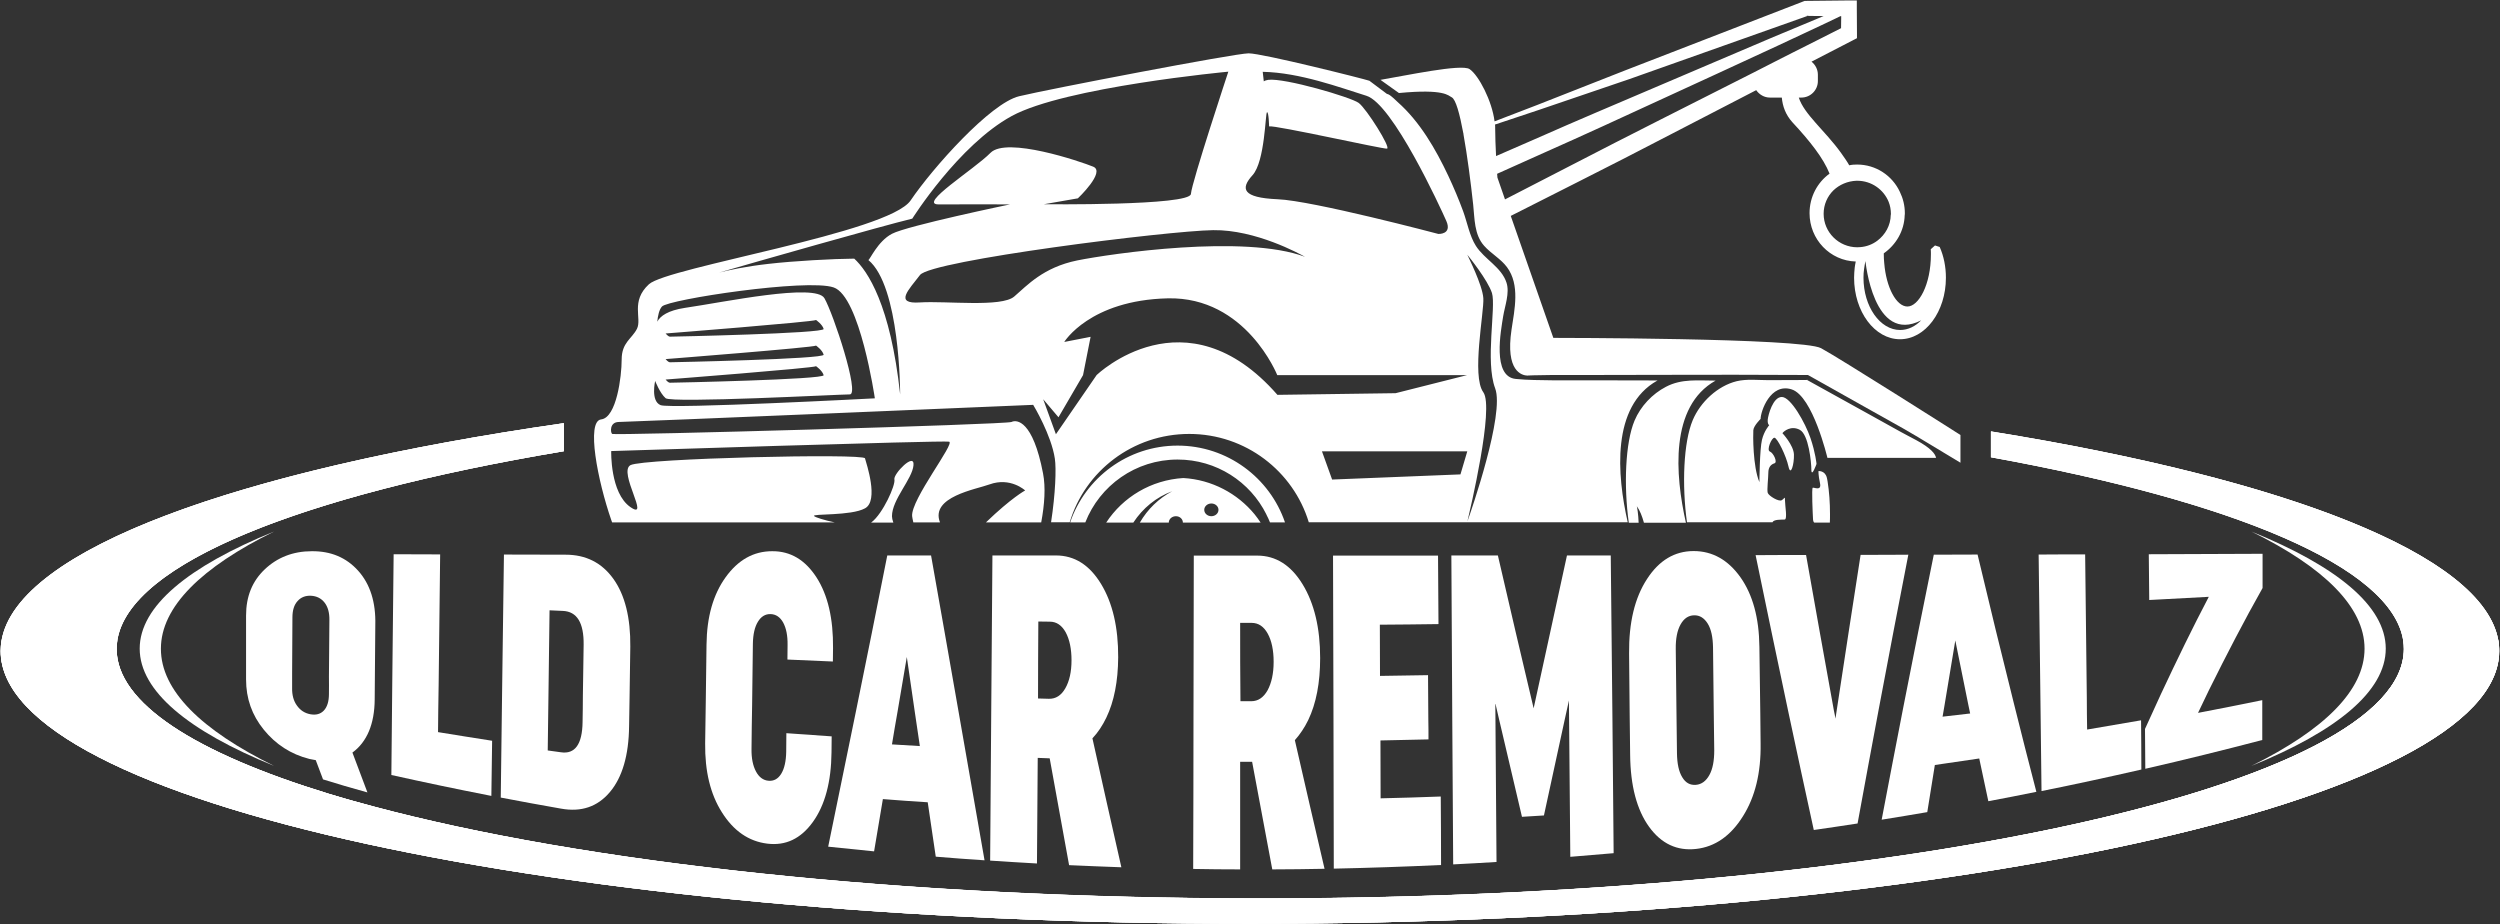 <svg xmlns="http://www.w3.org/2000/svg" width="1650" height="610" viewBox="0 0 1650 610" fill="none"><rect x="0" y="0" width="1650" height="610" fill="#333333" stroke="none"/><path d="M1198.9 306.2C1198.9 306.2 1198.3 299.1 1194.9 289.1C1191.5 279.1 1181.9 262 1176 262C1170.1 262 1167 273.9 1166.7 277C1166.5 280.2 1167.7 280.6 1167.7 280.6C1167.7 280.6 1164.3 284.4 1162.9 290.3C1161.4 296.3 1161.2 318.2 1161.2 318.2C1156.8 307.8 1157 286.9 1157.2 283.9C1157.4 281 1162 276.5 1162 276.5C1162 271.5 1168.5 252.5 1182.5 257C1196.5 261.5 1206.1 302.2 1206.1 302.2H1277.8C1277.3 299.4 1274.1 295.6 1264.9 290.6C1261.3 288.8 1257.9 286.8 1254.4 285L1233.7 273.5L1192.7 250.8H1193.1L1192.3 250.6L1192.6 250.8C1184.1 250.8 1175.6 250.9 1167.1 250.9C1160.3 250.9 1152.9 250 1146.2 251.6C1133.6 254.7 1122.2 265.4 1117.2 277.3C1111.1 291.8 1110 320.2 1113.4 344.7H1169.9C1170.5 342.7 1176.1 343 1177.9 342.9C1179.8 342.7 1178.1 333.8 1178.1 330.4C1178.1 327.1 1177.9 328.9 1176 330.1C1174.1 331.4 1167.4 327.3 1166.7 325.3C1166.1 323.2 1167.1 315.5 1167.1 312C1167.1 308.4 1168.8 306.5 1171.1 305.8C1173.4 305.2 1170.5 298.9 1168.1 298C1165.8 297.1 1169.2 288.9 1171.1 288.9C1173 288.9 1178.9 300.9 1180.4 307.9C1181.9 314.8 1184.2 306.2 1184 300C1183.8 293.8 1176.4 285.9 1176.4 285.9C1177.3 284.6 1182.1 280.6 1187.9 283.7C1193.7 286.8 1195.5 305.1 1195.5 310.1C1195.6 315.5 1198.9 306.2 1198.9 306.2ZM1205.9 316.1C1205.8 315.8 1205.8 315.5 1205.7 315.2C1204.5 310.5 1200.2 310.9 1200.2 310.9C1200.2 310.9 1200 313.4 1201.2 318.9C1202.4 324.4 1197.2 321.5 1196.4 321.9C1195.6 322.3 1196.4 339.2 1196.6 342.8C1196.7 344 1197 344.6 1197.4 344.9H1207.7C1207.8 343 1207.8 341.2 1207.8 339.3C1207.8 331.8 1207.3 324.6 1206.2 317.7C1206.1 317.1 1206 316.6 1205.9 316.1ZM1132.3 251.2C1121 251.2 1109.9 249.8 1099.5 255.3C1090.5 260 1082.8 268.1 1078.8 277.6C1072.7 292.1 1071.6 320.5 1075 345H1081.5C1081.3 339.3 1080.5 334.7 1080.3 334.1C1082.3 336.8 1083.8 340.7 1085 345H1112.7C1105.6 313.5 1101.9 268.2 1132.3 251.2ZM1093.8 251.2L1094.2 251.1L1048.5 251H1024.4L1012.4 250.8C1008.4 250.7 1004.4 250.5 1000.4 250.1C984.7 248.6 990.6 218.2 992.1 208.7C993.2 202 996.5 193.3 994.3 186.6C991 176.3 979.7 171.1 974.1 162.3C969.9 155.7 968.4 146.9 965.7 139.5C962.8 131.6 959.5 123.8 955.9 116.1C947.6 98.5 937.2 80.4 922.4 67.3C921.5 66.5 918.4 63.3 916.4 62.3L915.5 62H915.4L903.8 53.3C900.4 52.1 833.2 35.2 824.1 35.2C815.1 35.2 691.8 58.9 672.7 63.5C653.7 68 615.5 110.9 601 132.3C586.4 153.7 440.6 176.3 428.3 187.6C416 198.9 423.8 210.2 420.4 217C417 223.7 410.3 226 410.3 237.3C410.3 248.5 406.9 275.6 396.8 276.8C386.7 277.9 394.5 317.5 403.5 343.4C403.7 343.9 403.8 344.3 404 344.8H551C543.9 343.3 538 341.4 537.3 340.6C535.6 338.9 561.7 340.6 570.9 335.5C580.2 330.5 571.8 305.9 570.9 302.5C570 299.1 424.5 302.5 416.1 307C407.8 311.5 429.6 344 416.1 334.7C402.6 325.4 403.4 297.7 403.4 297.7C403.4 297.7 622.3 290.6 626.4 291.5C630.6 292.4 601.2 329.6 602 340.6C602.1 341.6 602.4 343 602.8 344.8H620.4C613.8 327.9 644.1 323 653.1 319.7C666.9 314.7 676.6 323.7 676.6 323.7C676.6 323.7 667.6 328.5 650.7 344.8H687.2C689.4 333 690.2 321.6 688.4 312.4C681.7 277.4 671 276.8 667.6 278.5C664.2 280.2 405.1 287.5 404 286.4C402.8 285.3 402.3 278.5 408.5 278.5C414.6 278.5 681.9 267.2 681.9 267.2C682.4 268 693.9 287.2 696.2 302.7C697.2 309.2 696.6 325.9 693.7 344.7H706C716.1 311 747.6 286.4 784.9 286.4C822.1 286.4 853.6 311 863.8 344.7H1074.3C1067.2 313.5 1063.4 268.2 1093.8 251.2ZM826.7 115.6C834.9 106.5 835.1 74.7 836.2 74.1C837.4 73.6 837.6 83.4 837.6 83.4C841.5 82.5 912.5 98.4 915.4 98.1C918.3 97.8 901.8 71.6 896.7 67.9C891.7 64.2 847.9 51.3 837 52.7C835.8 52.9 834.8 53.2 834.1 53.7C833.7 50.1 833.4 47.4 833.4 47.4C858 47.9 884.4 57.8 901.8 63.2C919.2 68.5 950.6 136.8 954.6 145.9C958.5 154.9 949.3 154.4 949.3 154.4C949.3 154.4 866.3 132.4 843.2 131.5C820 130.5 818.5 124.6 826.7 115.6ZM436 267.4C429.3 264.7 432.4 251.4 432.4 251.4C432.4 251.4 435.5 259.5 439.3 262.8C443.1 266.2 554.1 260.3 560.9 260.3C567.6 260.3 550 207 544.1 196.8C538.2 186.7 478.1 199.4 452 203.2C440.9 204.9 435.8 208.5 433.8 212.3C434.2 208.4 435 204.4 436.9 202.3C441.1 197.6 532.8 183.7 550.2 189.7C567.6 195.6 577.4 262.9 577.4 262.9C577.4 262.9 442.7 270 436 267.4ZM538.6 228.1C538.6 228.1 542.8 231 543.6 234.1C544.5 237 443.5 239.1 442.2 239.1C440.9 239.1 439.3 237 439.3 237C439.3 237 537.4 229.3 538.6 228.1ZM439.3 220.1C439.3 220.1 537.3 212.4 538.6 211.2C538.6 211.2 542.8 214.1 543.6 217.1C544.5 220.1 443.5 222.2 442.2 222.2C441 222.2 439.3 220.1 439.3 220.1ZM538.6 241.7C538.6 241.7 542.8 244.6 543.6 247.6C544.5 250.5 443.5 252.6 442.2 252.6C440.9 252.6 439.3 250.5 439.3 250.5C439.3 250.5 537.4 242.9 538.6 241.7ZM563.8 170.7C550.1 170.8 524 172.2 506.8 174.2C491.9 175.9 480.9 178.3 474.6 179.9C497.7 173.2 581.8 149.2 602.1 144.3C602.1 144.3 632.6 95.8 667.7 76.6C702.8 57.4 810.7 47.3 810.7 47.3C810.7 47.3 786.6 120.1 786 128C785.5 135.9 689 134.8 689 134.8L711.4 130.9C711.4 130.9 729.9 113.4 721.5 110C713.2 106.6 664.3 90 653.7 100.9C643.1 111.7 605.5 135 619.5 134.9C633.5 134.8 666.6 134.9 666.6 134.9C666.6 134.9 598.7 149 588.7 154.3C579.2 159.3 574.1 171.6 573.1 171.6C594 188.9 594.1 258.6 594.1 260.3C587.7 201 572.6 178.8 563.8 170.7ZM669.4 195.7C661 203 624.6 198.5 607.2 199.6C589.8 200.8 599.9 191.1 607.2 181.5C614.5 171.9 770.8 152.3 800.7 151.9C828.7 151.5 857.9 167.6 861.3 169.5C821.3 154.5 733.3 167.4 710.9 171.9C688.5 176.5 677.9 188.4 669.4 195.7ZM963.9 313.1L879.2 316.5L872.5 297.9H968.4L963.9 313.1ZM921.1 259.5L843.1 260.6C782.4 191.2 723.8 247.5 723.8 247.5L696.9 286.6L688.5 263.5L698.6 275.4L714.8 247.6L719.8 222.3L702.4 225.7C702.4 225.7 719.2 198.1 770.8 196.9C822.4 195.8 843 247.6 843 247.6H968.2L921.1 259.5ZM968.5 344.1C970.2 336.7 986.3 269.1 979 258.9C971.1 248.2 979.6 205.9 979 196.8C978.4 188 968.9 169.3 968.4 168.1C969.4 169.3 981.9 184.8 984.7 193.4C987.5 202.5 980.1 238.5 986.8 256.3C993.2 273.1 971 337.2 968.5 344.1ZM777.2 294.1C744.3 294.1 716.3 315.4 706.3 344.8H716.3C725.8 320.5 749.5 303.3 777.2 303.3C802.9 303.3 825.1 318 835.8 339.5V339.6C836.7 341.3 837.5 343 838.2 344.8H848.1C838.1 315.4 810.1 294.1 777.2 294.1ZM781 315.5C759.7 316.8 741.1 328.1 730.1 344.9H748C754.2 335.4 763.1 328.1 773.7 324.2C764.8 328.9 757.4 336.1 752.3 344.9H771.4C771.4 342.6 773.5 340.7 776.1 340.7C778.7 340.7 780.7 342.6 780.7 344.9H832C830.8 343 829.4 341.2 828 339.4C816.7 325.7 799.9 316.6 781 315.5ZM799.5 340.7C796.9 340.7 794.8 338.8 794.8 336.5C794.8 334.2 796.9 332.3 799.5 332.3C802.1 332.3 804.2 334.2 804.2 336.5C804.2 338.8 802.1 340.7 799.5 340.7ZM602.9 307.1C603.8 298.1 589.5 312.8 590.3 316.4C591.2 320.1 582.7 339 575.2 344.7C575.1 344.8 575 344.8 574.9 344.9H589.6C589 343.2 588.7 341.8 588.7 340.7C588.7 329.7 602.1 316.2 602.9 307.1Z" fill="white"></path><path d="M1201.9 229.8C1189.3 223 1025.2 223 1025.2 223L997.1 142.5L1041.4 120.1L1071.7 104.7L1101.9 89.1L1159.1 59.5C1161.1 62.4 1164.4 64.4 1168.1 64.4H1176C1176.5 70.1 1178.5 75.7 1182.9 80.6C1194.6 93.2 1203.4 104.3 1207.5 114.6C1199.5 120.4 1194.3 129.9 1194.3 140.7C1194.3 158 1207.8 172.1 1224.8 172.6C1224.6 174 1224.2 175.2 1224.1 176.7C1223.9 178.9 1223.7 181 1223.7 183.3C1223.7 205.7 1237.3 223.9 1254 223.9C1270.7 223.9 1284.3 205.7 1284.3 183.3C1284.3 176.1 1282.9 169.1 1280.2 163L1277.1 162L1274.3 164.5C1274.4 165.6 1274.4 166.7 1274.4 167.8C1274.4 188.1 1266.2 202.3 1258.9 202.3C1251.6 202.3 1244.9 189.8 1243.6 173.7C1243.4 171.8 1243.3 169.8 1243.3 167.8V167.2C1251.3 161.6 1256.8 152.5 1257.1 142C1257.2 141.6 1257.2 141.1 1257.2 140.7C1257.2 135.7 1256 130.9 1253.9 126.6C1248.9 115.9 1238.1 108.6 1225.7 108.6C1223.9 108.6 1222.2 108.7 1220.5 109.1C1219.1 106.6 1217.2 103.9 1215 100.8C1204.3 86 1190.7 75.4 1187.2 64.4H1188.9C1194.9 64.4 1199.8 59.5 1199.8 53.5V49.3C1199.8 45.8 1198.1 42.7 1195.6 40.7L1222.7 26.7L1225.6 25.2V21.9L1225.5 5.6V0.3H1220.3L1192 0.6H1191.1L1190.3 0.9L1073 46.3L1014.5 69.3L986.4 80.1C984.8 66.8 976 49.7 969.9 45.6C964.5 42 927.3 50 911.1 52.7L923.3 61.4C953.6 58.5 955.9 63.2 958.1 64.2C960.8 65.5 963.4 75.1 965.8 88C965.9 88.2 965.9 88.4 965.9 88.7C968.4 102.6 970.7 120.3 972.3 135.1C973.3 144.2 972.9 154.8 979.5 162.2C984.1 167.4 990.4 170.7 994.6 176.3C1003.3 188 999.6 204.3 997.6 217.6C993.5 245.1 1004.4 247.8 1008.2 247.9C1008.6 247.8 1009.1 247.8 1009.5 247.8C1010.4 247.7 1011.3 247.7 1012.1 247.7L1024.1 247.5H1048.2L1096.4 247.4C1128.5 247.3 1160.6 247.3 1192.7 247.5H1193.2L1193.6 247.7L1234.9 270.9L1255.6 282.5C1259 284.5 1262.4 286.4 1265.9 288.5C1266.5 288.9 1267.1 289.2 1267.7 289.6L1293.9 305.4C1293.9 305.4 1293.9 292.4 1293.9 287.1C1294.1 287.2 1214.5 236.6 1201.9 229.8ZM1268 211.4C1264.1 215.4 1259.3 217.8 1254.1 217.8C1240.8 217.8 1229.9 202.3 1229.9 183.3C1229.9 181.3 1230 179.4 1230.3 177.5C1230.5 175.6 1230.9 173.9 1231.2 172.3C1231.2 172.2 1236.4 227.6 1268 211.4ZM1225.3 119.3H1225.8C1235.2 119.3 1243.2 125.1 1246.5 133.2C1247.5 135.7 1248 138.4 1248 141.2C1248 141.4 1248 141.6 1247.9 141.8C1247.8 148.8 1244.3 154.9 1239 158.9C1235.8 161.3 1231.9 162.8 1227.8 163.1C1227.1 163.2 1226.4 163.2 1225.8 163.2C1213.6 163.2 1203.6 153.3 1203.6 141.1C1203.6 135 1206.1 129.5 1210.1 125.6C1214 121.9 1219.4 119.5 1225.3 119.3ZM986.8 84C986.8 83.4 986.8 82.8 986.7 82.2L1015.8 72.5L1075.4 52.2L1193 10.5H1192.2L1193.9 10.2L1193 10.5L1203.6 10.6L1170.5 24.4L1131.5 41L1053.6 74.2C1040.6 79.7 1027.7 85.4 1014.7 91.1L987.4 103C987.1 96.9 986.8 89.9 986.8 84ZM993.3 131.6L988.3 117.2C988.3 117.2 988.2 116.3 988.1 114.7L1019.1 100.8C1032 95 1044.9 89.3 1057.7 83.4L1134.7 48L1173.2 30.2L1201.2 17.1C1201.4 17 1201.5 17 1201.6 16.9L1211.5 12.2L1214.6 10.7H1215.2L1215.1 18.6L1199.9 26.3L1183.8 34.4L1176.1 38.3L1157.5 47.8L1096.6 78.6L1066.3 94L1036 109.6L993.3 131.6Z" fill="white"></path><path d="M236.4 376.7C228.5 367.9 218.3 363.7 205.8 363.8C193.3 363.8 182.9 368 174.7 375.8C166.5 383.6 162.4 393.6 162.4 406.3V448.4C162.4 461.1 166.3 472 174.1 481.6C181.9 491.2 191.9 497.8 204.2 500.9C204.7 501 205.4 501.1 206.3 501.3C207.2 501.5 207.9 501.6 208.4 501.7C210 505.9 211.6 510.1 213.2 514.4C222.5 517.3 232.3 520.2 242.5 523C239.2 514.1 235.9 505.3 232.6 496.7C242.2 489.7 247.2 477.8 247.3 461.6C247.3 457.5 247.4 453.4 247.4 449.3C247.5 437 247.6 424.8 247.7 412.5C248.1 397.5 244.3 385.5 236.4 376.7ZM217.1 458.1C217.1 463 215.9 466.7 213.7 469C211.5 471.3 208.5 472.1 204.8 471.4C201.1 470.7 198.2 468.8 196 465.7C193.8 462.7 192.7 458.8 192.8 454.1C192.8 450.9 192.8 447.8 192.8 444.6C192.9 432.2 192.9 419.9 193 407.5C193 402.8 194.1 399.2 196.4 396.7C198.6 394.2 201.6 393 205.3 393.2C209 393.4 212 394.9 214.2 397.7C216.4 400.5 217.5 404.4 217.4 409.4C217.3 421.8 217.2 434.2 217.1 446.6C217.2 450.5 217.1 454.3 217.1 458.1Z" fill="white"></path><path d="M289.1 483.2C289.2 472.9 289.3 462.7 289.5 452.4C289.8 423.6 290.2 394.7 290.5 365.9C280.3 365.9 270 365.8 259.8 365.8C259.5 393.9 259.2 422 258.9 450.1C258.7 470.6 258.5 491 258.3 511.5C280.3 516.4 302.3 521 324.3 525.3C324.5 513.2 324.6 501 324.8 488.9C312.9 487 301 485.2 289.1 483.2Z" fill="white"></path><path d="M404.8 382C397.1 371.3 386.6 366.1 373.3 366.1C359.7 366.1 346.2 366 332.6 366C332.2 395.8 331.8 425.6 331.4 455.5C331.1 479.1 330.8 502.8 330.5 526.4C343.7 528.9 357 531.4 370.3 533.7C383.6 536.1 394.3 532.5 402.5 522.8C410.7 513.1 415 498.5 415.2 479.3C415.3 473.2 415.4 467 415.5 460.9C415.7 449.5 415.8 438.2 416 426.8C416.2 407.8 412.5 392.7 404.8 382ZM384.5 476.6C384.3 491.2 379.5 497.9 370.2 496.5C367.3 496.1 364.4 495.7 361.5 495.3C361.7 482.7 361.8 470.1 362 457.6C362.2 439.3 362.5 421.1 362.7 402.8C365.6 402.9 368.5 403 371.5 403.2C380.8 403.6 385.4 411 385.2 425.6C385.1 436.7 384.9 447.9 384.7 459C384.7 464.9 384.6 470.8 384.5 476.6Z" fill="white"></path><path d="M549.7 436.6C549.7 433.7 549.8 430.7 549.8 427.8C550 408.4 546.4 392.7 538.9 381.1C531.4 369.5 521.7 363.7 509.6 363.8C497.3 363.8 487.1 369.6 478.9 381C470.7 392.4 466.5 407.1 466.3 425.5C466.1 438.3 466 451.1 465.8 463.9C465.7 472.8 465.6 481.7 465.4 490.6C465.2 509 468.8 524.1 476.5 536.2C484.1 548.3 494.1 555.3 506.4 556.8C518.5 558.3 528.5 553.6 536.5 542.5C544.5 531.4 548.6 516 548.8 496.5C548.8 493 548.9 489.5 548.9 486C538.9 485.3 529 484.6 519 483.9C519 488 518.9 492 518.9 496.1C518.8 502.4 517.7 507.3 515.6 510.7C513.5 514.1 510.7 515.6 507.2 515.3C503.7 515 500.9 512.9 498.9 509.1C496.9 505.3 495.9 500.4 496 494.2C496.1 484.6 496.2 475 496.4 465.4C496.6 451.9 496.7 438.4 496.9 424.9C497 418.7 498.1 413.8 500.2 410.4C502.3 406.9 505.1 405.2 508.6 405.3C512.1 405.4 514.9 407.3 516.9 410.9C518.9 414.6 519.9 419.5 519.8 425.8C519.8 429 519.7 432.1 519.7 435.3C529.8 435.8 539.8 436.2 549.7 436.6Z" fill="white"></path><path d="M632.9 471.1C626.8 436 620.6 401.2 614.5 366.6C604.9 366.6 595.2 366.6 585.6 366.6C578.8 400.9 572 434.9 565.1 468.6C558.9 499 552.7 529.1 546.6 558.8C556.7 559.9 566.8 560.9 576.9 561.9C578.8 550.4 580.8 539 582.7 527.4C592.6 528.2 602.4 528.9 612.3 529.5C614.1 541.4 615.8 553.4 617.6 565.4C628.3 566.3 639 567.1 649.8 567.8C644.2 535.4 638.5 503.1 632.9 471.1ZM588.7 491.3C589.9 484.1 591.1 476.8 592.4 469.6C594.4 457.6 596.4 445.6 598.5 433.6C600.3 445.7 602 457.9 603.8 470.1C604.9 477.5 606 485 607.1 492.4C601 492 594.8 491.7 588.7 491.3Z" fill="white"></path><path d="M721 487.3C724.7 483.4 727.7 478.8 730.2 473.6C735.3 463 737.9 449.7 738 433.9C738.1 414.1 734.3 397.9 726.7 385.4C719.1 372.9 709.2 366.6 696.9 366.6C682.9 366.6 669 366.6 655 366.6C654.7 401.6 654.5 436.7 654.2 471.7C654 503.8 653.7 535.9 653.5 568C663.8 568.7 674.1 569.3 684.4 569.9C684.6 546.7 684.7 523.4 684.9 500.2C687.5 500.3 690.2 500.4 692.8 500.5C697.1 523.9 701.3 547.4 705.6 571C717.1 571.5 728.6 572 740.1 572.4C733.6 543.9 727.3 515.6 721 487.3ZM685.3 410.2C687.8 410.2 690.3 410.3 692.9 410.3C697.3 410.3 700.8 412.7 703.4 417.4C705.9 422.1 707.2 428.2 707.2 435.8C707.2 443.4 705.8 449.6 703.1 454.3C700.4 459 696.8 461.3 692.3 461.2C689.9 461.1 687.5 461.1 685.1 461C685.1 444.1 685.2 427.1 685.3 410.2Z" fill="white"></path><path d="M854.6 488.5C858.1 484.6 861 480.2 863.4 475.3C868.7 464.3 871.3 450.6 871.3 434.3C871.3 414.4 867.4 398.2 859.7 385.6C852 373 842 366.7 829.8 366.7C815.8 366.7 801.9 366.7 787.9 366.7C787.8 402.7 787.8 438.7 787.7 474.6C787.7 507.6 787.6 540.5 787.5 573.5C797.8 573.7 808.2 573.8 818.5 573.8C818.5 550.1 818.5 526.5 818.5 502.8C821.1 502.8 823.8 502.8 826.4 502.8C830.8 526.5 835.2 550.1 839.7 573.8C851.2 573.8 862.7 573.6 874.2 573.4C867.6 545.2 861.1 516.9 854.6 488.5ZM818.5 411.1H826.1C830.6 411.1 834.1 413.5 836.7 418.2C839.3 422.9 840.6 429.2 840.6 436.8C840.6 444.5 839.2 450.8 836.6 455.6C833.9 460.4 830.3 462.8 825.9 462.8H818.7C818.5 445.6 818.5 428.3 818.5 411.1Z" fill="white"></path><path d="M950.9 525.7C937.7 526.2 924.4 526.6 911.2 526.9C911.2 514.2 911.1 501.4 911.1 488.7C921.7 488.5 932.2 488.3 942.8 488C942.8 483.7 942.8 479.5 942.7 475.2C942.6 465.3 942.6 455.5 942.5 445.6C931.9 445.8 921.4 445.9 910.8 446.1C910.8 434.8 910.7 423.5 910.7 412.3C923.6 412.2 936.5 412.1 949.4 411.9C949.3 396.8 949.2 381.7 949.1 366.7C926 366.7 902.9 366.7 879.8 366.7C879.9 402.9 880 439.1 880.1 475.3C880.2 508 880.2 540.6 880.3 573.3C903.9 572.8 927.5 572 951.1 570.9C951.1 555.9 951 540.8 950.9 525.7Z" fill="white"></path><path d="M1064.2 473.6C1063.8 437.9 1063.5 402.2 1063.1 366.6C1053.5 366.6 1043.8 366.6 1034.2 366.6C1026.9 400 1019.6 433.6 1012.2 467.5C1004.3 434.1 996.4 400.5 988.6 366.6C978.4 366.6 968.1 366.6 957.9 366.6C958.1 402.7 958.3 438.9 958.5 475.1C958.7 506.9 958.9 538.7 959.1 570.5C968.6 570 978.2 569.5 987.7 568.9C987.5 537.5 987.2 506.2 987 474.8C987 471.2 987 467.6 986.9 464C987.7 467.6 988.6 471.2 989.4 474.8C994.4 496.3 999.5 517.8 1004.5 539.1C1009.3 538.8 1014.1 538.5 1019 538.2C1023.6 516.7 1028.3 495.4 1032.9 474.1C1033.8 470.2 1034.6 466.2 1035.5 462.3C1035.5 466.2 1035.6 470.1 1035.6 474.1C1035.9 504.6 1036.1 535 1036.4 565.5C1045.9 564.7 1055.5 563.9 1065 563.1C1064.8 533.3 1064.5 503.4 1064.2 473.6Z" fill="white"></path><path d="M1161.8 470.9C1161.6 456.3 1161.4 441.6 1161.2 427C1161 407.7 1156.8 392.5 1148.7 381C1140.6 369.6 1130.3 363.7 1117.8 363.7C1105.3 363.7 1095 369.8 1087 382.2C1078.9 394.6 1075 411 1075.2 431.3C1075.3 445.3 1075.5 459.3 1075.6 473.3C1075.7 481.6 1075.8 490 1075.9 498.3C1076.1 518.6 1080.3 534.5 1088.4 545.7C1096.5 556.9 1106.9 561.7 1119.4 560.3C1132 558.9 1142.3 551.6 1150.3 538.8C1158.4 526 1162.3 510 1162 490.7C1162 484.2 1161.9 477.6 1161.8 470.9ZM1128.2 511.5C1126 515.5 1123 517.7 1119.3 518C1115.5 518.3 1112.5 516.7 1110.3 513C1108 509.3 1106.9 504 1106.8 497.1C1106.7 488.9 1106.6 480.8 1106.5 472.6C1106.3 457.9 1106.2 443.1 1106 428.4C1105.9 421.4 1107 416 1109.2 412.1C1111.4 408.2 1114.3 406.2 1118.1 406.1C1121.8 406 1124.8 407.9 1127.1 411.6C1129.4 415.3 1130.5 420.6 1130.6 427.5C1130.8 442.3 1130.9 457.1 1131.1 472C1131.2 479.8 1131.3 487.5 1131.4 495.3C1131.4 502.1 1130.4 507.5 1128.2 511.5Z" fill="white"></path><path d="M1228 366.2C1222.7 400 1217.5 434.3 1212.2 469C1211.9 470.8 1211.7 472.5 1211.4 474.3C1211.1 472.6 1210.8 470.8 1210.4 469.1C1204.3 435.3 1198.1 401 1192 366.3C1180.9 366.3 1169.8 366.3 1158.7 366.4C1165.9 401.5 1173.2 436.2 1180.4 470.3C1186 496.5 1191.5 522.3 1197.1 547.8C1206.7 546.4 1216.4 545 1226 543.5C1230.7 518 1235.3 492.8 1240 467.9C1246.5 433.3 1253 399.4 1259.5 366.1C1249 366.2 1238.5 366.2 1228 366.2Z" fill="white"></path><path d="M1329 463.6C1321.1 432 1313.1 399.4 1305.2 366C1295.6 366 1285.9 366 1276.3 366.1C1269.6 399.1 1262.8 432.8 1256.1 467.2C1251.4 491.5 1246.6 516.1 1241.9 541C1252 539.4 1262 537.7 1272 536C1273.7 525.6 1275.3 515.2 1277 504.9C1286.8 503.5 1296.6 502 1306.3 500.6C1308.3 510.1 1310.3 519.5 1312.3 528.8C1322.9 526.8 1333.4 524.8 1344 522.6C1339 503.4 1334 483.7 1329 463.6ZM1282.1 473C1282.5 470.7 1282.9 468.3 1283.3 466C1285.7 451.5 1288.1 437 1290.5 422.7C1293.4 437 1296.3 451.2 1299.1 465.2C1299.5 467.1 1299.9 469 1300.3 470.9C1294.2 471.6 1288.1 472.3 1282.1 473Z" fill="white"></path><path d="M1413.1 475.4C1401.2 477.5 1389.4 479.5 1377.5 481.5C1377.4 474.6 1377.3 467.8 1377.3 460.9C1376.9 429.2 1376.6 397.5 1376.2 365.9C1366 365.9 1355.8 365.9 1345.5 366C1345.9 398.2 1346.3 430.5 1346.7 462.7C1346.9 482.5 1347.2 502.3 1347.4 522.1C1369.4 517.7 1391.4 512.9 1413.3 507.9C1413.3 497 1413.2 486.2 1413.1 475.4Z" fill="white"></path><path d="M1493.3 388.1V365.5C1468.3 365.6 1443.2 365.7 1418.2 365.8C1418.3 375.9 1418.4 385.9 1418.5 396C1431.6 395.3 1444.7 394.6 1457.8 393.9C1447.2 414.1 1436.8 435.5 1426.3 457.9C1422.8 465.5 1419.2 473.3 1415.7 481.1C1415.8 489.8 1415.8 498.6 1415.9 507.4C1441.7 501.5 1467.5 495.1 1493.1 488.4V462.1C1479 465 1464.9 467.8 1450.7 470.5C1453.1 465.5 1455.4 460.6 1457.8 455.7C1469.7 431.7 1481.4 409.2 1493.3 388.1Z" fill="white"></path><path d="M1649.5 429.7C1649.5 529.1 1280.4 609.7 825 609.7C369.6 609.7 0.5 529.1 0.5 429.7C0.5 366.8 148.3 311.5 372.2 279.3V297.8C192.7 327.9 77 375.2 77 428.3C77 463.9 128.8 496.8 216.9 523.8C226.2 526.7 235.9 529.4 246.1 532.1C384.5 569.2 595.5 592.9 831.8 592.9C1248.6 592.9 1586.6 519.2 1586.6 428.3C1586.6 377.4 1480.6 331.9 1314.1 301.7V284.7C1517.5 317.6 1649.5 370.3 1649.5 429.7Z" fill="white"></path><path d="M1648.9 422.7C1638.9 366.2 1509.5 316.3 1314 284.8V301.8C1474.3 330.9 1578.5 374.1 1586.1 422.7C1586.4 424.6 1586.5 426.5 1586.5 428.4C1586.5 519.3 1248.6 593 831.7 593C595.3 593 384.3 569.3 246 532.2C235.9 529.5 226.2 526.7 216.8 523.9C128.7 497 76.9 464 76.9 428.4C76.9 426.5 77 424.6 77.4 422.7C85.3 371.8 199 326.8 372.1 297.8V279.3C156.6 310.3 11.5 362.7 1 422.7C0.6 425 0.4 427.4 0.4 429.7C0.4 529.1 369.5 609.7 824.9 609.7C1280.3 609.7 1649.4 529.1 1649.4 429.7C1649.5 427.4 1649.3 425 1648.9 422.7Z" fill="white"></path><path d="M1648.9 422.7C1638.9 366.2 1509.5 316.3 1314 284.8V301.8C1474.3 330.9 1578.5 374.1 1586.1 422.7C1586.4 424.6 1586.5 426.5 1586.5 428.4C1586.5 519.3 1248.6 593 831.7 593C595.3 593 384.3 569.3 246 532.2C235.9 529.5 226.2 526.7 216.8 523.9C128.7 497 76.9 464 76.9 428.4C76.9 426.5 77 424.6 77.4 422.7C85.3 371.8 199 326.8 372.1 297.8V279.3C156.6 310.3 11.5 362.7 1 422.7C0.6 425 0.4 427.4 0.4 429.7C0.4 529.1 369.5 609.7 824.9 609.7C1280.3 609.7 1649.4 529.1 1649.4 429.7C1649.5 427.4 1649.3 425 1648.9 422.7Z" fill="white"></path><path d="M180.9 505.5C124.3 482.5 92.2 456.1 92.2 428.1C92.2 400.1 124.3 373.8 180.9 350.8C132.9 374.4 106.2 400.6 106.2 428.1C106.1 455.7 132.8 481.8 180.9 505.5Z" fill="white"></path><path d="M1485.9 505.5C1542.5 482.5 1574.6 456.1 1574.6 428.1C1574.6 400.1 1542.5 373.8 1485.9 350.8C1533.9 374.4 1560.6 400.6 1560.6 428.1C1560.6 455.7 1533.9 481.8 1485.9 505.5Z" fill="white"></path><path d="M1649.5 429.7C1649.5 529.1 1280.4 609.7 825 609.7C369.6 609.7 0.5 529.1 0.5 429.7C0.5 427.3 0.7 425 1.1 422.7H77.5C77.2 424.6 77 426.5 77 428.4C77 464 128.8 496.9 216.9 523.9C226.2 526.8 235.9 529.5 246.1 532.2C384.5 569.3 595.5 593 831.8 593C1248.6 593 1586.6 519.3 1586.6 428.4C1586.6 426.5 1586.5 424.6 1586.2 422.7H1649C1649.3 425 1649.5 427.4 1649.5 429.7Z" fill="white"></path></svg>